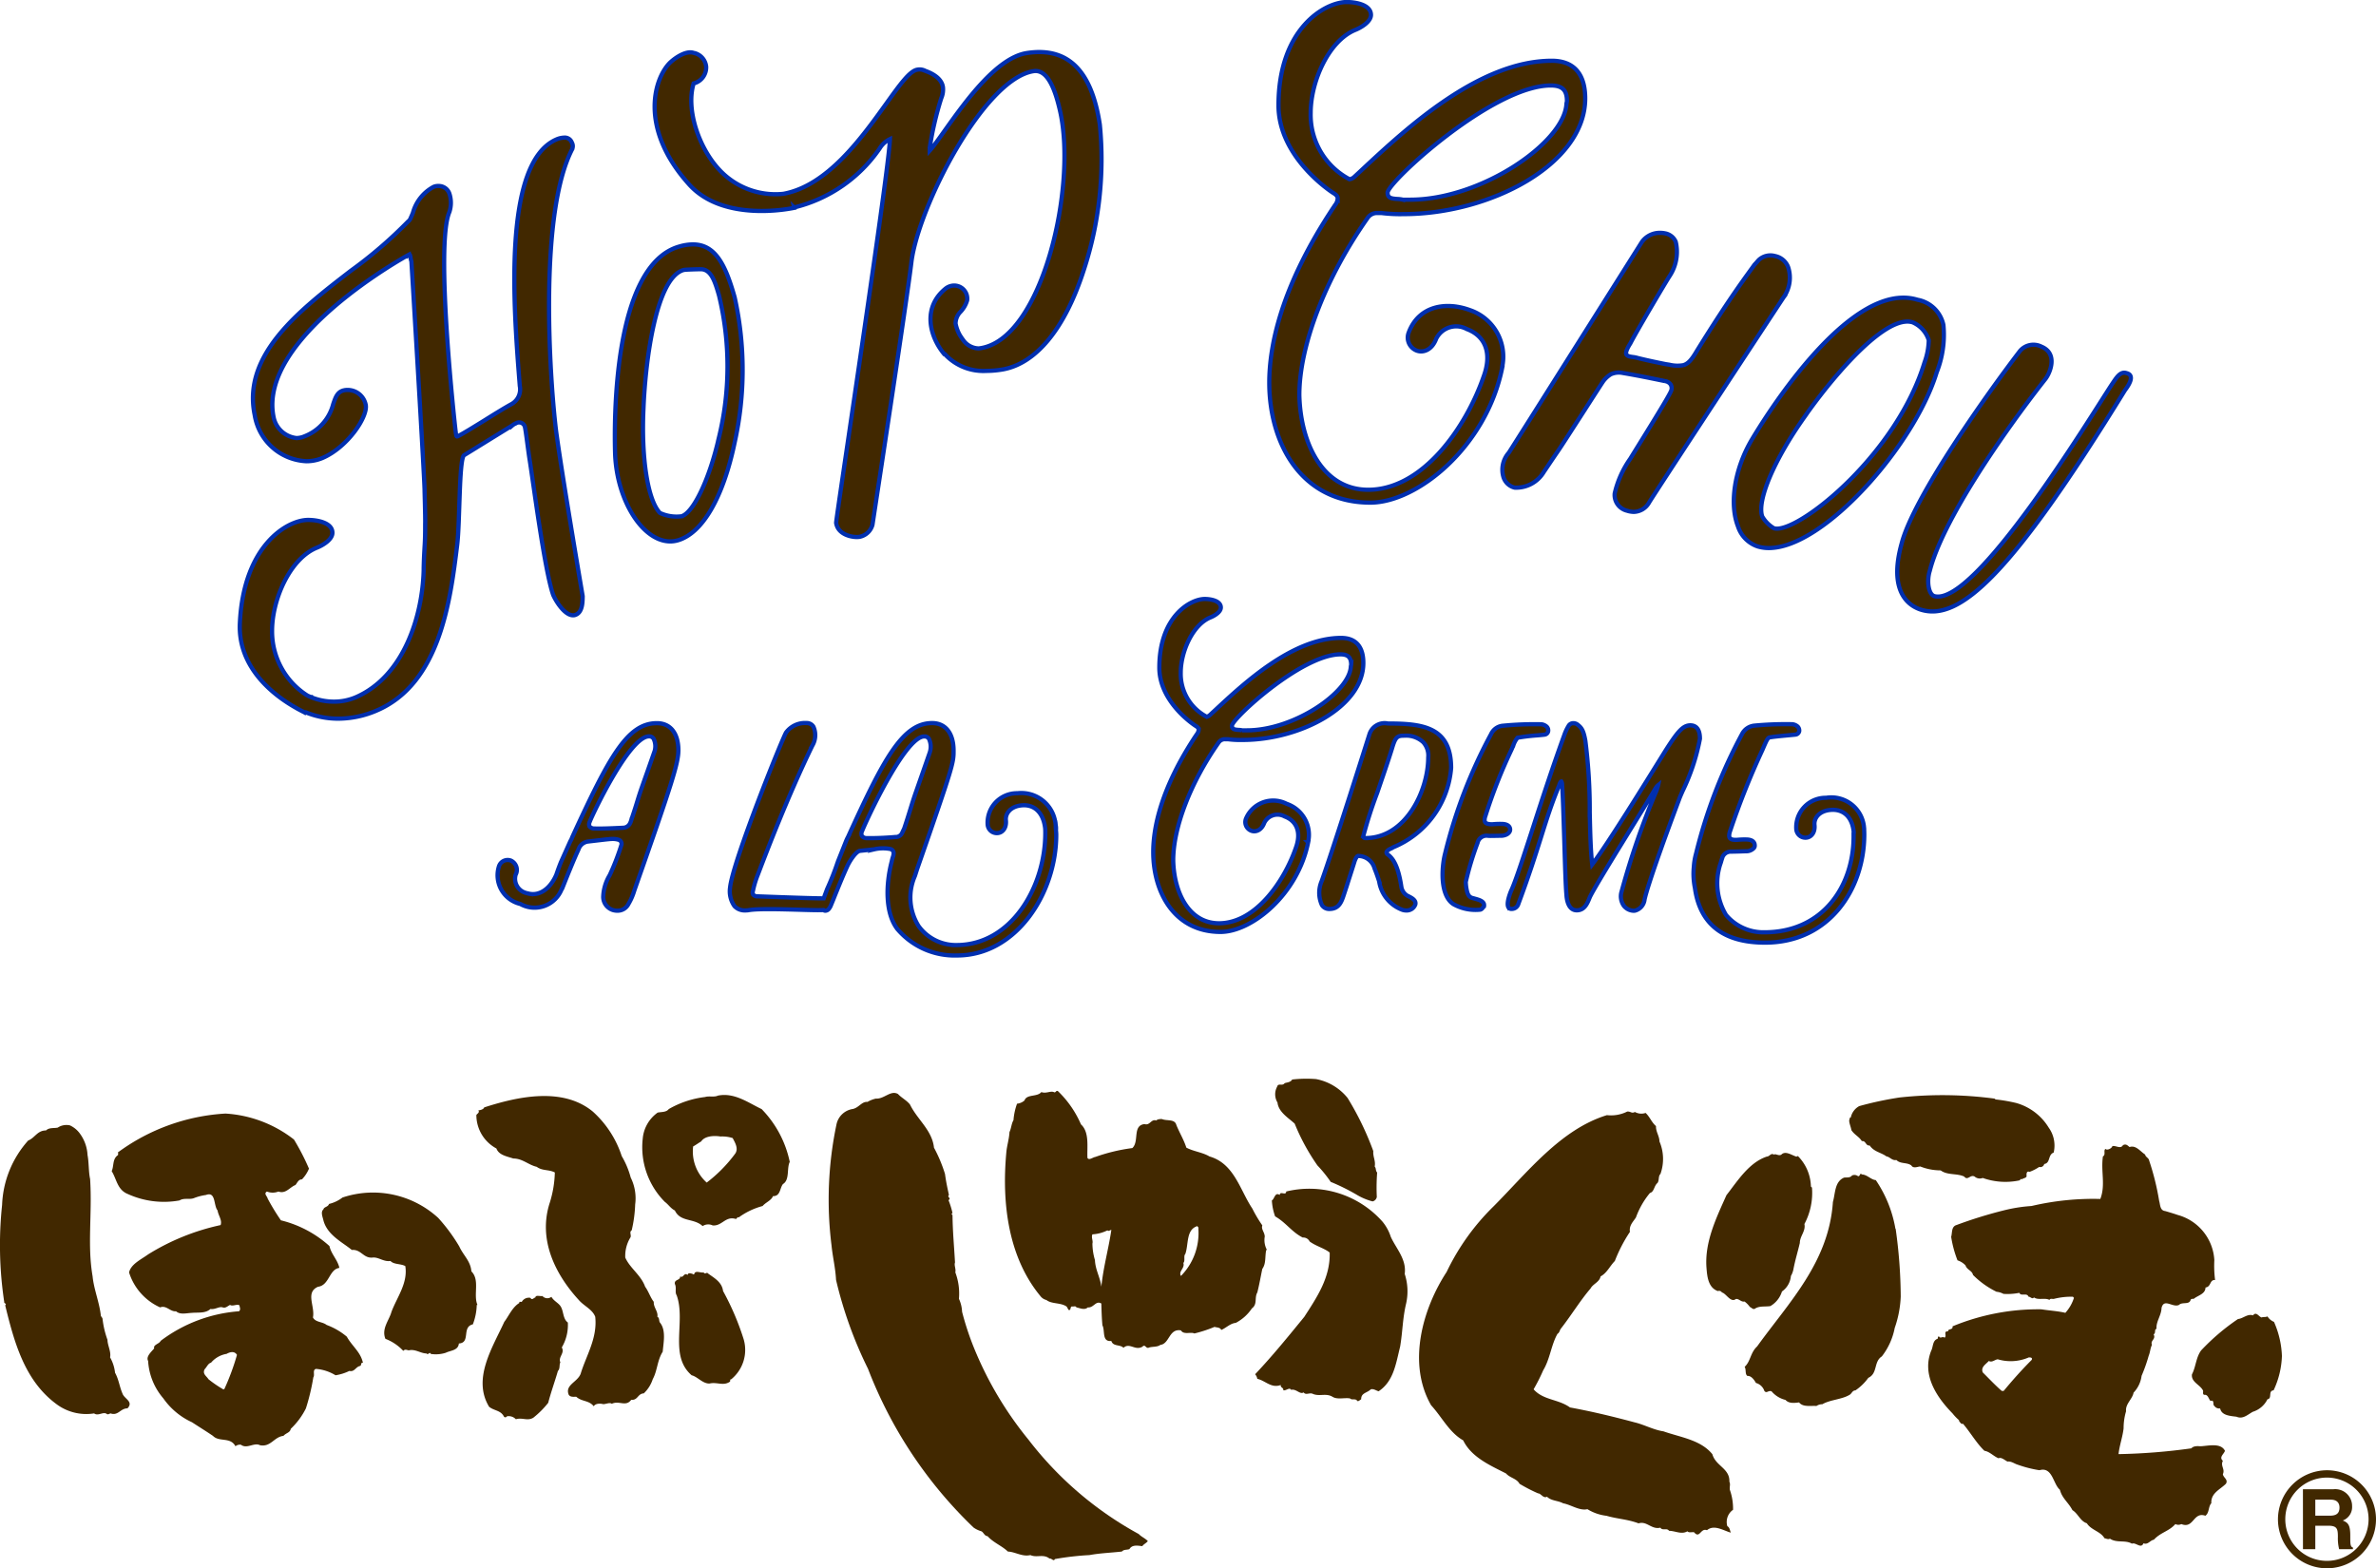 <svg xmlns="http://www.w3.org/2000/svg" width="168.371" height="111.15" viewBox="0 0 168.371 111.15">
  <g id="グループ_353" data-name="グループ 353" transform="translate(-916 -19.85)">
    <g id="グループ_4" data-name="グループ 4" transform="translate(53.345 -239.826)">
      <g id="グループ_2" data-name="グループ 2" transform="translate(862.655 336.114)">
        <g id="グループ_1" data-name="グループ 1">
          <path id="パス_1" data-name="パス 1" d="M925.507,337.488a20.821,20.821,0,0,1,1.822,3.767c-.031.427.178.676.1,1.093.116.121.044.294.174.426a13.818,13.818,0,0,0-.025,1.73.394.394,0,0,1-.3.316,4.294,4.294,0,0,1-1.159-.493,14.778,14.778,0,0,0-1.808-.891,9.31,9.31,0,0,0-.941-1.165,14.848,14.848,0,0,1-1.611-2.962c-.424-.394-1.145-.811-1.218-1.493a1.128,1.128,0,0,1-.026-1.127c.08-.285.363-.017.531-.246.132-.055.426-.055.535-.261a8.857,8.857,0,0,1,1.694-.031A3.77,3.77,0,0,1,925.507,337.488Z" transform="translate(-830.013 -336.114)" fill="#412800"/>
          <path id="パス_2" data-name="パス 2" d="M905.932,337.585c.523,1.074,1.567,1.814,1.7,3.056a10.232,10.232,0,0,1,.78,1.863c.074.548.164.963.28,1.495-.163.135.2.236-.033.358a5.882,5.882,0,0,1,.285.917c-.078.039-.078.1,0,.139.016,1.234.114,2.2.178,3.366-.078.208.081.454.022.7a4.285,4.285,0,0,1,.257,1.875,2.42,2.42,0,0,1,.222.917,20.128,20.128,0,0,0,.839,2.549,25.342,25.342,0,0,0,3.867,6.517,24.875,24.875,0,0,0,7.815,6.688c.193.205.451.294.642.5-.1.136-.308.224-.39.358-.313-.034-.723-.125-.913.208-.177.07-.395.009-.537.174-.778.086-1.561.114-2.293.25a20.362,20.362,0,0,0-2.456.283c-.077.205-.232-.074-.376-.034-.443-.352-.908-.039-1.357-.249-.582.136-1.049-.224-1.594-.25-.434-.416-1.024-.625-1.443-1.093-.225,0-.294-.31-.462-.351a1.85,1.85,0,0,1-.528-.257,30.971,30.971,0,0,1-7.48-11.251,29.228,29.228,0,0,1-2.265-6.3c-.045-.858-.238-1.614-.321-2.453a26,26,0,0,1,.354-8.576,1.389,1.389,0,0,1,1.163-1.085c.43-.1.629-.537,1.032-.5a2.034,2.034,0,0,1,.6-.236c.579.044,1.039-.617,1.559-.326C905.343,337.119,905.7,337.288,905.932,337.585Z" transform="translate(-841.447 -335.744)" fill="#412800"/>
          <path id="パス_3" data-name="パス 3" d="M958.2,337.421a3.948,3.948,0,0,1,2.3,1.747,2.178,2.178,0,0,1,.351,1.764c-.422.158-.216.745-.67.811a.281.281,0,0,1-.357.208,3.2,3.2,0,0,1-.679.348c-.227-.083-.227.149-.214.3,0,.133-.232.147-.351.233-.045-.08-.1.044-.151.072a4.785,4.785,0,0,1-2.606-.172.559.559,0,0,1-.576-.1c-.31-.167-.485.321-.739,0-.517-.243-1.193-.078-1.667-.437a3.934,3.934,0,0,1-1.443-.276c-.174,0-.487.175-.638-.077-.315-.23-.777-.089-1.057-.384-.3.067-.473-.233-.7-.252-.4-.291-.881-.321-1.191-.776-.3.039-.252-.352-.556-.308-.19-.315-.529-.449-.742-.781-.042-.285-.233-.632-.113-.811,0-.078.014-.091.07-.078a1.2,1.2,0,0,1,.6-.812,24.4,24.4,0,0,1,2.859-.611,28.045,28.045,0,0,1,6.73.08.557.557,0,0,0,.08.06A11.266,11.266,0,0,1,958.2,337.421Z" transform="translate(-815.32 -335.688)" fill="#412800"/>
          <path id="パス_4" data-name="パス 4" d="M942.183,337.638a.929.929,0,0,0,.761.069c.307.286.416.657.737.934-.019.4.239.692.246,1.09a3.153,3.153,0,0,1,.069,2.3c-.167.155-.075.446-.207.637-.257.21-.227.625-.539.714a5.791,5.791,0,0,0-.991,1.731c-.188.3-.5.567-.426,1.024a10.629,10.629,0,0,0-1.069,2.062c-.365.373-.554.847-1.01,1.093-.085.416-.537.523-.714.861-.725.839-1.376,1.918-2.114,2.859-.08.121-.08.26-.227.351-.446.784-.529,1.789-1.011,2.583a13.283,13.283,0,0,1-.681,1.348c.681.777,1.756.689,2.577,1.285,1.592.293,3.054.648,4.573,1.055.7.166,1.335.532,2.052.639,1.205.426,2.638.6,3.464,1.619.238.847,1.241,1,1.207,1.947.092.205,0,.343.034.579a4.034,4.034,0,0,1,.227,1.415,1.049,1.049,0,0,0-.406,1.16c.179.1.179.311.249.46-.529-.149-1.187-.6-1.691-.172-.459-.182-.506.632-.914.144-.164-.028-.371.055-.474-.069-.417.25-.863-.033-1.3-.033-.147-.233-.477.016-.612-.224-.632.157-.961-.495-1.547-.305-.8-.3-1.5-.31-2.267-.535a3.311,3.311,0,0,1-1.359-.47c-.551.135-1.163-.318-1.719-.416-.373-.205-.833-.16-1.146-.468-.257.147-.423-.238-.634-.238a11.38,11.38,0,0,1-1.309-.676c-.213-.385-.678-.412-.96-.734-1.14-.582-2.447-1.146-3.035-2.345-.991-.565-1.5-1.645-2.273-2.488-1.714-2.985-.592-6.86,1.1-9.447a16.388,16.388,0,0,1,3.316-4.64c2.394-2.4,4.761-5.47,8.043-6.473a2.559,2.559,0,0,0,1.44-.255C941.9,337.589,941.954,337.772,942.183,337.638Z" transform="translate(-826.331 -335.271)" fill="#412800"/>
          <path id="パス_5" data-name="パス 5" d="M946.245,339.733c.061.033.092-.036.146-.025a3.173,3.173,0,0,1,.916,2.153.411.411,0,0,0,.075.074,4.679,4.679,0,0,1-.536,2.585c.107.5-.324.855-.324,1.342-.149.636-.337,1.237-.456,1.875a1.532,1.532,0,0,1-.177.465,1.5,1.5,0,0,1-.634,1.1,1.812,1.812,0,0,1-.819,1.033c-.385.064-.8-.036-1.132.21-.155.006-.218-.111-.321-.146a1.728,1.728,0,0,0-.38-.388c-.238.056-.387-.207-.611-.178-.37.294-.693-.4-.988-.46a.236.236,0,0,0-.29-.1c-.7-.247-.761-1.066-.809-1.672-.131-1.821.7-3.522,1.418-5.128.789-1.005,1.586-2.306,2.859-2.733.214-.008.275-.277.513-.138.113-.1.379.157.559-.039C945.531,339.341,945.938,339.632,946.245,339.733Z" transform="translate(-818.98 -334.211)" fill="#412800"/>
          <path id="パス_6" data-name="パス 6" d="M949.941,340.471c.377.014.651.379.984.4a8.756,8.756,0,0,1,1.39,3.441s.019.017.02.023a35.415,35.415,0,0,1,.358,4.787,7.623,7.623,0,0,1-.426,2.226,4.749,4.749,0,0,1-.914,2.02c-.59.372-.276,1.2-.958,1.518a3.612,3.612,0,0,1-.911.886c-.238.014-.257.238-.427.323-.542.326-1.379.34-1.919.662a.712.712,0,0,0-.416.122c-.449-.028-.961.092-1.232-.252-.33.041-.725.092-.964-.178a1.859,1.859,0,0,1-.988-.61c-.233-.086-.34.178-.507-.022a.871.871,0,0,0-.6-.57c-.1-.185-.322-.523-.6-.495-.191-.131-.075-.457-.2-.645.426-.382.4-1,.883-1.445,2.259-3.132,5.088-5.98,5.373-10.241.177-.62.119-1.442.79-1.725.18-.028.431.031.559-.149a.409.409,0,0,1,.429.047C949.838,340.621,949.772,340.317,949.941,340.471Z" transform="translate(-818.001 -333.675)" fill="#412800"/>
          <path id="パス_7" data-name="パス 7" d="M929.084,344.516c.377.827,1.129,1.594.986,2.627a3.949,3.949,0,0,1,.1,2.1c-.253,1.064-.243,1.991-.426,3.062-.3,1.187-.449,2.441-1.523,3.154-.193-.052-.337-.189-.554-.138-.26.265-.693.243-.681.708-.1.041-.163.16-.28.117-.1-.207-.374-.033-.505-.178-.385-.074-.883.1-1.241-.114-.467-.29-.935,0-1.412-.216-.218-.1-.495.122-.639-.1-.26.174-.526-.272-.888-.18-.121-.207-.348.075-.553.031.028-.208-.224-.174-.177-.376-.676.252-1.077-.3-1.667-.437a.635.635,0,0,0-.155-.322c1.271-1.346,2.365-2.7,3.485-4.07.9-1.392,1.85-2.791,1.8-4.557-.4-.316-.967-.449-1.42-.783a.5.5,0,0,0-.49-.28c-.789-.4-1.177-1.054-1.957-1.5a3.953,3.953,0,0,1-.23-1.129c.185-.092.215-.62.557-.387.016-.313.452.078.459-.247a6.931,6.931,0,0,1,6.83,2.146A3.249,3.249,0,0,1,929.084,344.516Z" transform="translate(-830.528 -333.297)" fill="#412800"/>
          <path id="パス_8" data-name="パス 8" d="M886.961,345.082c.294.648.8,1.029.858,1.766.622.612.119,1.655.43,2.378h-.05a4.139,4.139,0,0,1-.276,1.376c-.813.186-.133,1.307-.991,1.356-.044.5-.586.487-.931.659a2.317,2.317,0,0,1-1.06.081c-.063-.193-.189.114-.307-.034-.4,0-.8-.332-1.248-.219-.134-.014-.272-.113-.391.039a3.379,3.379,0,0,0-1.268-.855c-.294-.719.264-1.307.429-1.913.393-1.047,1.174-2.037.98-3.244-.337-.18-.811-.1-1.052-.362-.479.075-.828-.274-1.241-.243-.679.083-.823-.592-1.495-.537-.664-.546-1.749-1.06-2.015-2.1-.049-.227-.215-.595,0-.773.042-.192.333-.166.394-.387a2.5,2.5,0,0,0,.957-.456,6.834,6.834,0,0,1,6.785,1.445A12.267,12.267,0,0,1,886.961,345.082Z" transform="translate(-854.415 -333.183)" fill="#412800"/>
          <path id="パス_9" data-name="パス 9" d="M911.9,336.69a7.267,7.267,0,0,1,1.633,2.358c.623.565.413,1.648.459,2.378.117.191.382-.049.559-.072a12.689,12.689,0,0,1,2.622-.629c.507-.473-.011-1.6.864-1.7.395.122.453-.382.842-.254.042-.089.28-.113.4-.1.337.149.9-.03,1.014.423.23.562.531,1.046.706,1.6.515.274,1.155.333,1.639.625,1.761.506,2.157,2.379,3.037,3.693a9.567,9.567,0,0,0,.709,1.194c-.1.266.157.471.172.786a1.457,1.457,0,0,0,.155.953h-.052c-.1.487,0,.961-.276,1.342-.125.593-.2,1.054-.352,1.666-.225.388.028.831-.388,1.136a3.087,3.087,0,0,1-1.14,1.024c-.4.038-.7.373-1.029.5-.086-.189-.3-.161-.479-.215a9.309,9.309,0,0,1-1.428.467c-.255-.132-.745.117-.952-.219-.85-.149-.8.949-1.457,1.028-.238.179-.628.1-.844.207-.194.045-.232-.286-.431-.077-.512.3-.913-.318-1.34.077-.218-.249-.74-.077-.858-.485-.693.078-.43-.736-.633-1.107-.048-.517-.061-1-.077-1.547-.391-.24-.543.322-.957.274-.227.216-.559.049-.809,0-.059-.135-.211-.034-.315-.07-.147.047-.058.227-.175.255-.091.053-.131-.185-.221-.255-.415-.279-1.047-.16-1.412-.452a.757.757,0,0,1-.431-.282c-2.229-2.7-2.766-6.478-2.406-10.241.042-.426.191-.9.219-1.384.131-.276.131-.581.282-.839a4.349,4.349,0,0,1,.252-1.168.936.936,0,0,0,.528-.228c.156-.467.9-.23,1.195-.595.329.128.643-.1.881,0C911.755,336.843,911.755,336.605,911.9,336.69Zm9.876,9.566c-.808.251-.607,1.288-.85,1.976-.144.143.013.474-.139.636.12.379-.365.585-.171.92a4.325,4.325,0,0,0,1.235-3.356C921.88,346.342,921.807,346.309,921.774,346.256Zm-6.367.3a2.721,2.721,0,0,1-1.065.283c-.1.227.06.449,0,.651a4.165,4.165,0,0,0,.178,1.171c.027.69.376,1.234.454,1.893.139-1.384.506-2.663.709-4.026C915.583,346.528,915.506,346.649,915.407,346.557Z" transform="translate(-836.931 -335.799)" fill="#412800"/>
          <path id="パス_10" data-name="パス 10" d="M892.465,338.03a7.26,7.26,0,0,1,2.055,3.161,6.032,6.032,0,0,1,.636,1.52,3.29,3.29,0,0,1,.316,1.905,9.314,9.314,0,0,1-.246,1.836c-.205.122.019.373-.108.532a2.519,2.519,0,0,0-.348,1.395c.321.745,1.121,1.248,1.409,2.071.238.318.369.758.612,1.069-.031.391.326.687.254,1.063.177.072.086.308.2.427.43.545.227,1.439.18,2.043-.4.636-.365,1.315-.709,1.954a2.388,2.388,0,0,1-.634,1c-.442.023-.412.5-.889.456-.388.523-.852.028-1.381.283-.131-.119-.406.025-.6.025-.225-.058-.557-.058-.675.15-.351-.441-.847-.313-1.241-.675-.185,0-.41.041-.531-.138-.288-.7.609-.888.842-1.484.391-1.3,1.2-2.522,1.035-4.044-.2-.532-.791-.755-1.169-1.194-1.638-1.786-2.917-4.266-2.045-6.915a7.742,7.742,0,0,0,.351-2.12c-.424-.224-.883-.1-1.282-.4-.6-.136-1-.589-1.658-.589-.453-.153-1.029-.238-1.2-.711a2.691,2.691,0,0,1-1.42-2.373c.049-.089.257-.177.138-.327.164-.014.382-.083.415-.21C887.15,336.97,890.328,336.275,892.465,338.03Zm8.889-1.135c-.269.142-.642.016-.927.108a6.725,6.725,0,0,0-2.575.855c-.177.238-.543.194-.787.25a2.532,2.532,0,0,0-1.057,1.847,5.487,5.487,0,0,0,1.568,4.48c.262.193.409.46.708.609.4.842,1.349.526,1.969,1.107a.717.717,0,0,1,.707-.049c.665.067.9-.676,1.633-.46.116,0,.085-.16.216-.106a5.136,5.136,0,0,1,1.694-.808c.211-.255.62-.393.734-.7.542.011.476-.576.711-.858.49-.3.252-1.121.478-1.569a7.548,7.548,0,0,0-1.993-3.743C903.513,337.428,902.531,336.675,901.354,336.9Zm1.027,3.017c.163.316.429.737.183,1.1a10.1,10.1,0,0,1-2.023,2.055,2.965,2.965,0,0,1-.961-2.561c.178-.094.432-.28.57-.354.255-.4.934-.423,1.367-.351A2.452,2.452,0,0,1,902.381,339.912Zm-2.055,9.523c-.232.049-.614-.186-.675.135-.034,0-.088.016-.1-.028-.111-.033-.34-.119-.36.074-.263-.216-.293.25-.528.1.011.3-.429.194-.38.534.141.279-.019.578.131.808.664,1.861-.564,4.267,1.062,5.667.407.092.8.618,1.28.581.5-.119.963.191,1.415-.119.077-.028-.024-.178.108-.178a2.688,2.688,0,0,0,.883-2.832,18.694,18.694,0,0,0-1.462-3.425c-.075-.634-.635-.928-1.063-1.241C900.542,349.377,900.424,349.615,900.325,349.435ZM888.9,351.106c-.183.031-.471-.092-.5.1-.135.044-.235.221-.351.03a.577.577,0,0,0-.611.282c-.058.025-.219-.058-.167.077-.507.3-.758.935-1.074,1.342-.825,1.81-2.278,4.025-1.079,6.014.349.294.831.241,1.058.708a.124.124,0,0,0,.205-.027.7.7,0,0,1,.637.207c.46-.138.817.144,1.234-.106a6.222,6.222,0,0,0,1.058-1.06c.2-.772.473-1.511.687-2.257.175-.163.078-.47.175-.6-.175-.4.335-.65.1-1.065a3.13,3.13,0,0,0,.429-1.766c-.384-.28-.279-.875-.56-1.213-.168-.207-.456-.34-.606-.609A.462.462,0,0,1,888.9,351.106Z" transform="translate(-850.462 -335.695)" fill="#412800"/>
          <path id="パス_11" data-name="パス 11" d="M883.487,339.539a16.6,16.6,0,0,1,1.063,2.062,2.442,2.442,0,0,1-.5.764c-.257-.016-.355.3-.465.4-.4.152-.675.645-1.2.459a1.108,1.108,0,0,1-.814,0c-.25.15.021.326.049.493a15.662,15.662,0,0,0,.941,1.547A7.95,7.95,0,0,1,886,347.087c.135.592.571.955.706,1.548-.737.1-.706,1.234-1.515,1.337-.919.4-.2,1.378-.36,2.174.18.357.673.293.966.531a4.77,4.77,0,0,1,1.434.833c.377.676.978,1.085,1.141,1.847-.18-.023-.086.194-.2.227-.313.06-.388.442-.761.354a3.39,3.39,0,0,1-.98.307,3.121,3.121,0,0,0-1.385-.452c-.269.074-.061.43-.188.6a15.222,15.222,0,0,1-.526,2.2,5.159,5.159,0,0,1-1.072,1.447c-.052.283-.327.283-.52.5-.662.07-.892.806-1.655.664-.42-.222-.93.29-1.356-.036a.514.514,0,0,0-.39.107c-.357-.68-1.149-.276-1.592-.734-.471-.319-.936-.607-1.487-.966a5.041,5.041,0,0,1-2.032-1.694,4.458,4.458,0,0,1-1.077-2.653c-.171-.308.238-.656.432-.888-.094-.26.379-.326.453-.531a10.473,10.473,0,0,1,5.559-2.1c.135-.136.049-.25.03-.418-.178-.117-.485.092-.665-.031-.175.075-.31.249-.528.174-.25-.083-.526.169-.861.111-.368.332-.863.233-1.34.279-.354.014-.811.149-1.1-.114-.424.041-.679-.449-1.13-.276a4.04,4.04,0,0,1-2.2-2.477c.136-.6.874-.927,1.348-1.277a16.182,16.182,0,0,1,5.138-2.079c.131-.343-.169-.687-.211-1.033-.3-.36-.11-1.374-.826-1.1a3.724,3.724,0,0,0-.813.207c-.34.152-.722-.03-1.063.18a6.191,6.191,0,0,1-3.676-.462c-.731-.3-.776-1.047-1.129-1.617.171-.357.036-.872.456-1.141-.014-.056.027-.142-.025-.177a14.234,14.234,0,0,1,7.633-2.76A8.72,8.72,0,0,1,883.487,339.539Zm-15.861-1a1.116,1.116,0,0,0-.88.155c-.282.056-.606-.017-.83.2-.623,0-.792.535-1.26.711a7.234,7.234,0,0,0-1.852,4.566,26.971,26.971,0,0,0,.149,6.866c-.027.132.211.117.07.249.639,2.622,1.378,5.324,3.6,6.979a3.529,3.529,0,0,0,2.7.683c.3.219.664-.168.919.053.1.035.171-.039.247-.053.546.188.692-.359,1.2-.359.449-.474-.217-.667-.351-1.039-.219-.5-.261-1-.531-1.486a2.791,2.791,0,0,0-.352-1.088c.086-.405-.183-.858-.183-1.241a6.5,6.5,0,0,1-.354-1.515c-.038-.047-.038-.119-.111-.152-.1-.988-.5-1.894-.59-2.835-.388-2.257-.016-4.416-.177-6.9-.116-.54-.078-1.154-.183-1.7a2.8,2.8,0,0,0-.574-1.562A1.8,1.8,0,0,0,867.625,338.542Zm11.082,16.19a1.838,1.838,0,0,0-1.1.626c-.213.05-.3.316-.454.465-.165.335.125.467.275.706a8.287,8.287,0,0,0,.934.65c.031,0,.132.132.2.025a17.011,17.011,0,0,0,.885-2.4C879.271,354.5,878.931,354.6,878.707,354.732Z" transform="translate(-862.655 -335.217)" fill="#412800"/>
          <path id="パス_12" data-name="パス 12" d="M964.2,339.278c.459-.155.777.33,1.105.531.016.171.258.243.282.42a18.037,18.037,0,0,1,.712,2.874c.077.224.041.673.426.712.307.089.609.18.9.28a3.525,3.525,0,0,1,2.583,3.194,7.954,7.954,0,0,0,.053,1.414c-.4-.034-.263.479-.679.531-.009.468-.535.554-.844.808-.106-.016-.2,0-.221.1-.113.323-.584.1-.809.323-.443.222-1.064-.5-1.241.213-.016.543-.4.967-.357,1.484-.182.045-.025.312-.207.387.191.354-.249.426-.116.748-.133.285-.11.473-.235.787a11.316,11.316,0,0,1-.5,1.41,2.1,2.1,0,0,1-.568,1.191c-.071.446-.592.8-.531,1.317a4.236,4.236,0,0,0-.175,1.215c-.074.631-.291,1.2-.359,1.824a42.728,42.728,0,0,0,5.166-.41c.121-.166.428-.166.6-.147.5,0,1.473-.293,1.775.324-.067.225-.444.452-.146.706-.192.357.166.587,0,.942.01.241.4.385.215.684-.407.41-1.08.662-1.033,1.382-.221.222-.132.681-.423.886-.872-.305-.812.947-1.7.592a.487.487,0,0,1-.427,0c-.46.52-1.032.575-1.526,1.11-.253.028-.419.382-.731.25-.18.424-.546-.094-.825.028-.448-.279-1.075-.028-1.553-.354-.144.075-.26-.013-.391-.033-.263-.482-.945-.571-1.245-1.058-.471-.149-.618-.683-1.022-.93-.286-.548-.739-.845-.889-1.446-.485-.4-.52-1.653-1.448-1.385a8.3,8.3,0,0,1-1.526-.387c-.246-.069-.46-.261-.739-.226-.18-.086-.44-.335-.634-.235-.344-.132-.631-.474-1-.528-.563-.535-1.021-1.34-1.521-1.918-.154.06-.21-.147-.276-.178,0-.028,0-.083-.033-.1a3.278,3.278,0,0,1-.43-.452c-1.09-1.113-2.2-2.707-1.517-4.435.155-.3.089-.722.449-.855.066-.036-.022-.166.111-.166.088.186.269-.044.387.092.2-.139-.117-.47.25-.452,0-.222.363-.074.319-.357a15.9,15.9,0,0,1,6.295-1.207c.571.094,1.155.119,1.7.25a2.872,2.872,0,0,0,.609-1.063c-.035-.03-.041-.047-.074-.078a4.967,4.967,0,0,0-1.338.15c-.1.03-.271-.058-.323.078-.31-.18-.8.041-1.1-.18-.12.158-.249-.059-.384-.048-.116-.318-.534,0-.651-.276a4.33,4.33,0,0,1-1.125.074,1.275,1.275,0,0,0-.492-.15,6.155,6.155,0,0,1-1.667-1.193c-.061-.31-.432-.358-.531-.676a1.344,1.344,0,0,0-.567-.358,7.776,7.776,0,0,1-.449-1.666c.086-.28,0-.723.376-.836a30.986,30.986,0,0,1,3.33-1.033,10.942,10.942,0,0,1,1.986-.316,19.2,19.2,0,0,1,4.878-.5c.382-1,.028-1.924.183-3.014.224-.119.019-.426.181-.532.114.124.438-.025.492-.2.255-.053.579.229.747-.064C963.953,339.029,964.062,339.17,964.2,339.278Zm8.745,11.929c-.395-.128-.692.225-1.061.26a15.429,15.429,0,0,0-2.608,2.22c-.373.5-.373,1.166-.654,1.7-.069.532.538.722.757,1.1.092.088-.042.276.1.354.28-.041.305.252.453.43.321-.1.133.28.277.354a.414.414,0,0,0,.41.177c.1.5.7.531,1.161.589.459.2.8-.161,1.16-.352a1.724,1.724,0,0,0,1.032-.884c.362-.061.019-.592.435-.636a6.154,6.154,0,0,0,.59-2.431,6.508,6.508,0,0,0-.562-2.419,1.008,1.008,0,0,1-.463-.388c-.155.075-.257.016-.421.075C973.334,351.28,973.186,350.917,972.948,351.207Zm-15.888,2.982a3.223,3.223,0,0,1-2.195.132c-.224.025-.395.246-.636.119-.191.225-.59.426-.427.812.418.413.9.927,1.345,1.31h.136c.646-.783,1.276-1.487,1.986-2.2C957.34,354.189,957.169,354.189,957.06,354.189Z" transform="translate(-813.293 -334.425)" fill="#412800"/>
        </g>
      </g>
      <g id="グループ_3" data-name="グループ 3" transform="translate(1024.078 363.874)">
        <path id="パス_13" data-name="パス 13" d="M967.777,356.579v-1.135h1.1c.512,0,.614.324.614.553,0,.416-.217.582-.682.582Zm-.874,2.375h.874v-1.664h.908c.647,0,.692.227.692.8a3.1,3.1,0,0,0,.089.863h.978v-.116c-.189-.066-.189-.227-.189-.845,0-.794-.18-.921-.532-1.071a1.018,1.018,0,0,0,.661-1.014,1.194,1.194,0,0,0-1.337-1.2H966.9Z" transform="translate(-965.13 -353.36)" fill="#412800"/>
        <path id="パス_14" data-name="パス 14" d="M965.771,357.316a3.474,3.474,0,1,0,3.474-3.469A3.486,3.486,0,0,0,965.771,357.316Zm.52,0a2.951,2.951,0,1,1,2.954,2.952A2.947,2.947,0,0,1,966.291,357.316Z" transform="translate(-965.771 -353.847)" fill="#412800"/>
      </g>
    </g>
    <g id="グループ_5" data-name="グループ 5" transform="translate(-23)">
      <path id="パス_15" data-name="パス 15" d="M1133.648,180.978a3.443,3.443,0,0,0-.961.148c-4.745,1.331-4.624,12.5-4.554,14.723.13,3.292,1.956,6.178,3.909,6.178a1.915,1.915,0,0,0,.515-.071c1.753-.492,3.228-3.019,4.046-6.933a23.7,23.7,0,0,0,0-10.3C1135.953,182.412,1135.23,180.978,1133.648,180.978Zm1.824,13.768c-.667,2.9-1.8,5.264-2.635,5.5a2.791,2.791,0,0,1-1.528-.236c-.869-.908-1.333-3.9-1.165-7.431.135-3.376.888-9.24,2.838-9.786.133-.036,1.1-.057,1.215-.057.723,0,1,.809,1.3,1.863A21.335,21.335,0,0,1,1135.471,194.746Z" transform="translate(-145.544 -143.807)" fill="#412800" stroke="#002faf" stroke-width="0.3"/>
      <path id="パス_16" data-name="パス 16" d="M1169.671,197.764a1.106,1.106,0,0,0,.791.732,2.281,2.281,0,0,0,2.065-1.113c.253-.376.659-.979,1.068-1.578s2.827-4.381,3.082-4.761a1.9,1.9,0,0,1,.6-.583,1.372,1.372,0,0,1,.84-.092c1.015.17,1.977.367,3.009.58a.566.566,0,0,1,.379.221.5.5,0,0,1,.021.515c-.209.5-2.548,4.222-2.867,4.755a6.973,6.973,0,0,0-1.109,2.467,1.142,1.142,0,0,0,.87,1.223,1.644,1.644,0,0,0,.48.083,1.275,1.275,0,0,0,1.093-.673c.58-.944,9.467-14.452,9.521-14.527a2.4,2.4,0,0,0,.325-2.15,1.254,1.254,0,0,0-.923-.779,1.215,1.215,0,0,0-1.147.268c-.05.051-.1.108-.152.169s-.1.114-.157.17c-.515.732-1.732,2.305-4.085,6.112-.382.654-.621.91-.958,1.015a2.457,2.457,0,0,1-1.006-.036l-.25-.038c-.7-.142-1.415-.289-2.122-.471a1.71,1.71,0,0,0-.2-.033c-.194-.026-.371-.05-.45-.163-.132-.163.167-.641.271-.806.384-.762,2.558-4.439,2.8-4.8a3.1,3.1,0,0,0,.414-2.4,1.023,1.023,0,0,0-.772-.6,1.686,1.686,0,0,0-.327-.032,1.561,1.561,0,0,0-1.277.614c-.087.134-8.425,13.366-9.452,14.97A1.821,1.821,0,0,0,1169.671,197.764Z" transform="translate(-124.127 -144.087)" fill="#412800" stroke="#002faf" stroke-width="0.3"/>
      <path id="パス_17" data-name="パス 17" d="M1180.667,199.683a2.21,2.21,0,0,0,1.39,1.417,2.725,2.725,0,0,0,.8.114c3.914,0,10.325-7.308,11.89-12.453a7.231,7.231,0,0,0,.476-3.358,2.3,2.3,0,0,0-1.834-1.783,3.4,3.4,0,0,0-1-.148c-4.533,0-9.763,8.413-10.765,10.1C1180.422,195.624,1180.041,198.078,1180.667,199.683Zm4.7-7.749c1.756-2.515,5.261-6.769,7.3-6.769a1.305,1.305,0,0,1,.367.05,2.02,2.02,0,0,1,1.151,1.271,4.819,4.819,0,0,1-.3,1.575c-1.959,6.427-8.574,11.78-10.454,11.78a.723.723,0,0,1-.223-.03,2.342,2.342,0,0,1-.827-.84C1182,197.846,1183.228,194.952,1185.37,191.934Z" transform="translate(-118.507 -142.525)" fill="#412800" stroke="#002faf" stroke-width="0.3"/>
      <path id="パス_18" data-name="パス 18" d="M1165.984,212.309a.588.588,0,0,1,.154-.08,1,1,0,0,0,.164-.092,6.641,6.641,0,0,0,4.1-5.624c0-2.908-2.03-3.146-4.48-3.146h0a1.127,1.127,0,0,0-1.3.739c-.027.083-2.644,8.371-3.4,10.449a2.083,2.083,0,0,0,.027,1.685.606.606,0,0,0,.526.27c.7,0,.867-.523,1.048-1.077l.192-.583c.179-.571.309-.956.531-1.67.071-.233.188-.426.262-.426a1.2,1.2,0,0,1,1.17.891c.132.324.23.62.324.907a2.569,2.569,0,0,0,1.595,2,.827.827,0,0,0,.324.065.65.65,0,0,0,.64-.414c.092-.306-.259-.482-.516-.61l-.024-.009a.9.9,0,0,1-.444-.632c-.232-1.554-.617-2.039-.97-2.305a.182.182,0,0,1-.086-.139C1165.82,212.449,1165.885,212.376,1165.984,212.309Zm-1.647-.822c-.111,0-.155-.041-.155-.152a29.948,29.948,0,0,1,.973-3.031c.38-1.114.78-2.265,1.057-3.164.247-.839.37-.911.893-.911a1.773,1.773,0,0,1,1.324.465,1.4,1.4,0,0,1,.351,1.083C1168.779,208.112,1167.2,211.486,1164.337,211.486Z" transform="translate(-128.571 -132.242)" fill="#412800" stroke="#002faf" stroke-width="0.3"/>
      <path id="パス_19" data-name="パス 19" d="M1171.62,210.864c0-.095-.044-.4-.608-.4a5.378,5.378,0,0,0-.659.026c-.274,0-.435-.047-.5-.142s-.056-.267.038-.521a36.216,36.216,0,0,1,1.819-4.612l.134-.31a1.71,1.71,0,0,1,.3-.55,13.827,13.827,0,0,1,1.429-.17c.3-.029.46-.042.488-.05a.289.289,0,0,0,.253-.239.365.365,0,0,0-.105-.325.671.671,0,0,0-.377-.169,23.366,23.366,0,0,0-2.694.1,1.018,1.018,0,0,0-.87.6,35.406,35.406,0,0,0-3.257,8.466c-.235.9-.4,2.948.595,3.584a3.2,3.2,0,0,0,1.867.39c.139,0,.253-.187.3-.267a.056.056,0,0,0,0-.027c.027-.3-.35-.4-.624-.479-.041-.009-.078-.021-.123-.035-.356-.066-.426-.3-.5-.673a3.32,3.32,0,0,1-.05-.486,21.246,21.246,0,0,1,.836-2.768.652.652,0,0,1,.673-.51,1.785,1.785,0,0,0,.312.014c.188,0,.414-.006.565-.009l.16,0C1171.432,211.267,1171.62,211.058,1171.62,210.864Z" transform="translate(-125.607 -132.222)" fill="#412800" stroke="#002faf" stroke-width="0.3"/>
      <path id="パス_20" data-name="パス 20" d="M1182.8,203.5c-.547,0-.932.507-1.738,1.76l-.223.36c-1.184,1.908-3.894,6.293-4.992,7.74-.118-.991-.145-2.3-.176-3.682a38.621,38.621,0,0,0-.309-5.078c-.126-.7-.25-.911-.536-1.134a.473.473,0,0,0-.312-.116.375.375,0,0,0-.352.209,3.21,3.21,0,0,0-.291.623c-.81,2.22-1.61,4.677-2.248,6.65-.655,2.009-1.17,3.6-1.479,4.3-.074.152-.414.973-.232,1.271a.22.22,0,0,0,.2.107.486.486,0,0,0,.5-.352c.762-2.046,1.221-3.5,1.622-4.778s.747-2.366,1.272-3.629c.039-.151.11-.274.151-.274a.411.411,0,0,1,.056.235c.049.568.1,2.263.153,3.9.05,1.655.1,3.366.155,3.887.015.336.124,1.111.729,1.111.542,0,.74-.468.91-.885.17-.44,1.944-3.316,3.241-5.413.633-1.031,1.188-1.923,1.441-2.361l.021-.027a.672.672,0,0,1,.156-.181,1.187,1.187,0,0,1-.059.194.931.931,0,0,0-.039.146,55.951,55.951,0,0,0-2.491,7.193,1.162,1.162,0,0,0,.164,1.022.927.927,0,0,0,.694.343.6.6,0,0,0,.092-.008.922.922,0,0,0,.667-.726c0-.035.12-.92,2.459-7.165.026-.081.12-.3.238-.571a14.708,14.708,0,0,0,1.235-3.716C1183.484,203.666,1183.113,203.5,1182.8,203.5Z" transform="translate(-124.017 -132.246)" fill="#412800" stroke="#002faf" stroke-width="0.3"/>
      <path id="パス_21" data-name="パス 21" d="M1187.873,208.613a2.084,2.084,0,0,0-2.114,2.236.649.649,0,0,0,.723.586c.324-.033.623-.352.565-.9-.047-.465.315-.977,1.095-1.06.935-.1,1.6.476,1.691,1.614l-.015.021c0,.02,0,.3,0,.315-.027,3.474-2.191,6.719-6.317,6.719a3.453,3.453,0,0,1-2.721-1.224,4.381,4.381,0,0,1-.411-3.6,2.3,2.3,0,0,0,.074-.232c.017-.057.035-.114.056-.178a.63.63,0,0,1,.63-.483h.058c.071,0,.318-.006.553-.012.211-.008.414-.014.47-.014a.743.743,0,0,0,.536-.221.258.258,0,0,0,.065-.208c0-.1-.045-.405-.607-.405a5.668,5.668,0,0,0-.661.026h-.086c-.217,0-.349-.042-.411-.131s-.062-.273.035-.533a55.115,55.115,0,0,1,2.28-5.718l.12-.279c.151-.337.224-.506.339-.584.094-.047.985-.128,1.411-.169.3-.027.453-.041.483-.048a.3.3,0,0,0,.25-.239.4.4,0,0,0-.107-.325.67.67,0,0,0-.379-.169,23.8,23.8,0,0,0-2.7.1,1.106,1.106,0,0,0-.867.6,35.739,35.739,0,0,0-3.253,8.463,4.533,4.533,0,0,0-.16.953,4.973,4.973,0,0,0,.077,1.489c.354,2.569,2.024,3.873,4.971,3.873,4.567,0,7.02-3.817,7.03-7.638,0-.306-.021-.553-.021-.553A2.328,2.328,0,0,0,1187.873,208.613Z" transform="translate(-119.467 -132.222)" fill="#412800" stroke="#002faf" stroke-width="0.3"/>
      <path id="パス_22" data-name="パス 22" d="M1162.739,212.023a2.089,2.089,0,0,0-2.888,1.06.655.655,0,0,0,.386.849c.315.116.719-.039.911-.556a1.047,1.047,0,0,1,1.447-.459c.891.331,1.182,1.166.791,2.233-.818,2.364-2.852,5.338-5.441,5.338-2.173,0-3.2-2.242-3.246-4.466,0-2.325,1.229-5.517,3.206-8.33a.535.535,0,0,1,.476-.248h.191a7.122,7.122,0,0,0,1.05.051c4.038,0,8.55-2.334,8.55-5.456,0-1.161-.543-1.774-1.573-1.774-3.429,0-6.864,3.2-8.915,5.109-.14.13-.27.25-.39.36-.1.078-.16.114-.234.114a3.439,3.439,0,0,1-1.829-3.123c0-1.48.848-3.406,2.11-3.915.273-.11.732-.379.732-.7,0-.479-.717-.605-1.138-.605-1.009,0-3.219,1.226-3.219,4.87,0,2.439,2.464,4.057,2.573,4.124.188.11.214.2.214.265a.531.531,0,0,1-.087.264c-.018.032-.054.081-.1.146-2.505,3.769-3.033,6.579-3.033,8.27,0,2.816,1.474,5.656,4.771,5.656,2.206,0,5.462-2.638,6.208-6.356h-.007A2.317,2.317,0,0,0,1162.739,212.023Zm3.811-10.594c.537,0,.759.214.759.736a.229.229,0,0,1-.012.06.432.432,0,0,0-.012.089c-.12,1.815-4.017,4.5-7.357,4.5h-.348a1.2,1.2,0,0,0-.256-.03c-.287-.021-.462-.047-.462-.3C1158.861,205.992,1163.806,201.43,1166.55,201.43Z" transform="translate(-132.561 -135.205)" fill="#412800" stroke="#002faf" stroke-width="0.3"/>
      <path id="パス_23" data-name="パス 23" d="M1156.584,210.771c0-.081-.017-.154-.026-.232-.009-.047-.006-.1-.015-.151l-.009,0a2.434,2.434,0,0,0-2.682-2.074,2.083,2.083,0,0,0-2.111,2.235.649.649,0,0,0,.723.587c.324-.033.623-.351.568-.9-.053-.467.309-.979,1.089-1.06.932-.1,1.562.51,1.694,1.616.01.11.01.221.01.337,0,3.82-2.408,7.945-6.293,7.945a3.255,3.255,0,0,1-2.685-1.342,3.8,3.8,0,0,1-.262-3.558l.146-.456c2.594-7.443,2.594-7.555,2.594-8.424,0-1.224-.568-1.952-1.521-1.952-2.068,0-3.4,2.455-5.953,8.059a2.9,2.9,0,0,0-.152.325l-.577,1.45a19.277,19.277,0,0,1-.759,1.933c-.08.215-.162.432-.241.655l-.015,0-.047,0c-.959,0-4.632-.145-4.632-.143a.383.383,0,0,1-.3-.116.332.332,0,0,1-.02-.276,6.539,6.539,0,0,1,.3-1.026c.018-.045.068-.173.143-.373.5-1.309,2.012-5.284,3.763-8.886a1.454,1.454,0,0,0,.081-1.34.542.542,0,0,0-.482-.264,1.671,1.671,0,0,0-1.456.666c-.232.346-3.789,9.16-3.971,11a1.82,1.82,0,0,0,.315,1.312,1,1,0,0,0,.771.3,1.6,1.6,0,0,0,.2-.012c.9-.181,4.264.015,5.082-.008.08,0,.176,0,.265-.009.017.01.026.033.047.039a.264.264,0,0,0,.083.012.347.347,0,0,0,.275-.185.365.365,0,0,0,.062-.1.476.476,0,0,0,.024-.045c.1-.242.2-.476.288-.708.289-.712.559-1.385.9-2.129.164-.357.6-1.033.891-1.077.429-.044.759-.08,1.012-.108a2.753,2.753,0,0,1,1.146-.021.31.31,0,0,1,.191.142.323.323,0,0,1,.03.244.716.716,0,0,1-.044.182,2.736,2.736,0,0,0-.08.306c-.441,1.693-.459,3.682.4,4.8a5.315,5.315,0,0,0,4.23,1.87c4.2,0,7.026-4.421,7.026-8.549,0-.17-.024-.327-.034-.489Zm-10.847.232c-.023.05-.047.1-.071.149a.494.494,0,0,1-.473.264c-.42.038-1.111.08-1.679.08-.124,0-.236,0-.336,0a.445.445,0,0,1-.343-.143.368.368,0,0,1,0-.34c.12-.36,3-6.725,4.411-6.725a.378.378,0,0,1,.327.157,1.3,1.3,0,0,1,.062.989c-.355,1.024-.654,1.87-.941,2.694-.361,1.021-.459,1.479-.873,2.7C1145.793,210.88,1145.767,210.94,1145.737,211Z" transform="translate(-142.751 -132.247)" fill="#412800" stroke="#002faf" stroke-width="0.3"/>
      <path id="パス_24" data-name="パス 24" d="M1163.244,184.212c-3.768,5.663-4.558,9.886-4.558,12.429,0,4.233,2.214,8.5,7.165,8.5,3.32,0,8.217-3.969,9.341-9.558h-.015a3.482,3.482,0,0,0-2.268-4.084c-1.641-.608-3.614-.355-4.344,1.592a.988.988,0,0,0,.577,1.28c.468.172,1.08-.06,1.37-.839a1.58,1.58,0,0,1,2.178-.688c1.34.5,1.781,1.753,1.188,3.355-1.224,3.555-4.289,8.031-8.18,8.031-3.271,0-4.808-3.375-4.882-6.716,0-3.5,1.849-8.3,4.82-12.524a.8.8,0,0,1,.715-.373h.285a10.785,10.785,0,0,0,1.583.077c6.07,0,12.855-3.506,12.855-8.2,0-1.745-.815-2.668-2.364-2.668-5.162,0-10.324,4.81-13.412,7.684-.2.19-.4.373-.582.542a.6.6,0,0,1-.35.169,5.165,5.165,0,0,1-2.747-4.7c0-2.223,1.274-5.118,3.173-5.885.4-.163,1.1-.574,1.1-1.059,0-.723-1.08-.913-1.718-.913-1.512,0-4.835,1.845-4.835,7.323,0,3.668,3.706,6.1,3.869,6.2.285.164.324.292.324.4a.816.816,0,0,1-.133.4C1163.358,184.036,1163.312,184.111,1163.244,184.212Zm15.394-8.634c.809,0,1.141.322,1.141,1.108a.568.568,0,0,1-.015.089.5.5,0,0,0-.021.136c-.182,2.73-6.042,6.761-11.068,6.761h-.519a1.981,1.981,0,0,0-.386-.05c-.429-.027-.7-.065-.7-.449C1167.07,182.438,1174.509,175.577,1178.638,175.577Z" transform="translate(-129.741 -149.67)" fill="#412800" stroke="#002faf" stroke-width="0.3"/>
      <path id="パス_25" data-name="パス 25" d="M1134.183,209.9a.472.472,0,0,0,.209-.044c.464-.2.47-.876.476-1.283l0-.029c-.012-.087-1.485-8.674-1.895-11.8-.476-4-1.191-15.381,1.166-19.907l0-.02a.5.5,0,0,0-.036-.414.531.531,0,0,0-.553-.355,1.463,1.463,0,0,0-.547.13c-3.829,1.662-3.018,11.97-2.626,17.019l.035.447a1.2,1.2,0,0,1-.62,1.306c-.5.277-1.185.7-1.849,1.116-.743.458-1.44.893-1.894,1.131a.219.219,0,0,1-.089.029c-.038,0-.053-.075-.08-.244l-.013-.105c-.024-.145-1.477-13.166-.444-15.557a2.084,2.084,0,0,0,0-1.306.8.8,0,0,0-.792-.539.778.778,0,0,0-.328.063,2.965,2.965,0,0,0-1.465,1.842c-.059.146-.127.294-.194.446a.591.591,0,0,1-.154.173,31.248,31.248,0,0,1-4.061,3.491c-3.614,2.784-7.705,5.939-6.8,10.228a3.889,3.889,0,0,0,3.652,3.263,2.885,2.885,0,0,0,1.165-.236c1.785-.776,3.223-2.947,3.047-3.768a1.309,1.309,0,0,0-1.3-1.047,1.029,1.029,0,0,0-.256.03c-.45.105-.583.492-.75.985a3.336,3.336,0,0,1-2.03,2.271,1.459,1.459,0,0,1-.571.123,1.855,1.855,0,0,1-1.623-1.5c-1.135-5.62,9.473-11.434,9.583-11.491a.09.09,0,0,1,.047-.018c.044,0,.074.187.087.267a.707.707,0,0,0,.052.208c.334,5.531.958,16.021.932,16.28,0,0,.053,1.828.044,2.248-.006.133.009.831-.031,1.516-.036.605-.074,1.294-.077,1.881-.089,3.221-1.4,7.5-4.813,8.981a3.937,3.937,0,0,1-1.559.309,4.322,4.322,0,0,1-1.62-.322l0-.006c-.018,0-.062-.026-.093-.033-.057-.026-.107-.047-.157-.071a5.38,5.38,0,0,1-2.5-4.591c0-2.224,1.275-5.12,3.17-5.886.41-.163,1.107-.571,1.107-1.059,0-.721-1.083-.911-1.715-.911-1.521,0-4.591,1.849-4.844,7.321-.158,3.352,2.73,5.3,4,6.01.051.03.1.059.154.087.238.128.4.206.429.223l.015-.036a6.078,6.078,0,0,0,2.352.48,6.93,6.93,0,0,0,2.78-.592c4.465-1.936,5.191-7.83,5.671-11.733.194-1.586.123-5.936.473-6.337l3.435-2.119a.859.859,0,0,1,.242-.143.427.427,0,0,1,.64.217c.036.134.1.592.163,1.071.056.414.117.882.173,1.241.229,1.384,1.062,7.9,1.679,9.636C1133.03,209.018,1133.628,209.9,1134.183,209.9Z" transform="translate(-154.578 -146.444)" fill="#412800" stroke="#002faf" stroke-width="0.3"/>
      <path id="パス_26" data-name="パス 26" d="M1156.338,172.088c-2.145.325-4.354,3.424-5.816,5.475-.426.6-.8,1.131-1.075,1.438v-.05a.911.911,0,0,0-.006-.134,23.07,23.07,0,0,1,.818-3.521,1.56,1.56,0,0,0,.12-.794c-.108-.723-.977-1.047-1.253-1.15a.851.851,0,0,0-.559-.084c-.542.081-1.25,1.075-2.236,2.45-1.762,2.453-4.161,5.782-7.258,6.349a5.428,5.428,0,0,1-4.629-1.8c-1.367-1.521-2.289-4.174-1.733-6.023a1.172,1.172,0,0,0,.889-1.19,1.112,1.112,0,0,0-.809-.958l-.012,0-.062-.015c-.5-.178-1.217.279-1.617.634-1.126,1.013-2.373,4.606,1.291,8.683,2.45,2.733,7.253,1.7,7.445,1.664l-.006-.027a10.284,10.284,0,0,0,6.064-4.182,1.747,1.747,0,0,1,.73-.664c-.036,1.464-1.856,13.8-2.953,21.241-.694,4.706-.867,5.9-.86,5.96.12.792,1.009,1,1.462,1a1.161,1.161,0,0,0,.2-.014,1.185,1.185,0,0,0,.911-.848c.024-.163,2.462-16.049,2.761-18.627.49-3.915,5.127-12.989,8.659-13.527,1.036-.161,1.56,1.45,1.866,2.784,1.247,5.4-1.265,16.185-5.633,16.85a.917.917,0,0,1-.161.014,1.375,1.375,0,0,1-.988-.492v0a5.234,5.234,0,0,1-.305-.435,2.738,2.738,0,0,1-.309-.833,1.2,1.2,0,0,1,.309-.791,2,2,0,0,0,.513-.864.928.928,0,0,0-1.12-1.018,1.015,1.015,0,0,0-.417.2c-1.595,1.293-1.185,3.287-.124,4.593l.021-.014a3.72,3.72,0,0,0,2.99,1.248,6.922,6.922,0,0,0,1.068-.086c2.42-.367,4.5-2.876,5.847-7.064a25.149,25.149,0,0,0,1.135-10.3C1160.914,173.309,1159.226,171.651,1156.338,172.088Z" transform="translate(-144.559 -148.481)" fill="#412800" stroke="#002faf" stroke-width="0.3"/>
      <path id="パス_27" data-name="パス 27" d="M1134.007,203.349c-2.083,0-3.355,2.325-5.981,8.032a.94.94,0,0,0-.051.123.824.824,0,0,1-.1.2l-.667,1.486c-.133.328-.233.61-.324.879-.4.959-1.194,1.617-2.092,1.325a1.039,1.039,0,0,1-.8-1.3.726.726,0,0,0-.333-1.006.648.648,0,0,0-.843.393,2.089,2.089,0,0,0,1.509,2.679,2.063,2.063,0,0,0,2.938-1.066l.026-.021c.289-.72.807-2.033,1.156-2.768a.819.819,0,0,1,.673-.568l.607-.071c.664-.078.964-.114,1.164-.114a1.44,1.44,0,0,1,.388.056.3.3,0,0,1,.22.348,17.18,17.18,0,0,1-.84,2.171,3.156,3.156,0,0,0-.457,1.54.981.981,0,0,0,.721.935,1.118,1.118,0,0,0,.276.036.859.859,0,0,0,.793-.479,4.156,4.156,0,0,0,.413-.95c2.688-7.641,3.123-9.034,3.123-9.946C1135.525,204.066,1134.96,203.349,1134.007,203.349Zm-.2,2.078c-.3.86-.559,1.6-.809,2.3-.4,1.134-.321,1.042-.793,2.433a1.329,1.329,0,0,1-.117.309.55.55,0,0,1-.474.291l-.279.014c-.547.026-1.271.057-1.768.039a.43.43,0,0,1-.339-.145.414.414,0,0,1,.021-.342c.123-.357,2.783-6.044,4.194-6.044a.373.373,0,0,1,.324.16A1.225,1.225,0,0,1,1133.81,205.427Z" transform="translate(-148.454 -132.247)" fill="#412800" stroke="#002faf" stroke-width="0.3"/>
      <path id="パス_28" data-name="パス 28" d="M1196.764,186.1a1.248,1.248,0,0,1,1.515-.3c1.223.507.586,1.943.247,2.336-2.99,3.8-7.273,10.02-8.158,13.55-.226.7-.108,1.691.339,1.8,2.893.727,11.069-12.738,12.557-15,.324-.476.6-.964,1.048-.809.559.139.247.736-.11,1.206-8.026,13.024-11.732,16.481-14.528,15.537-1.17-.414-2.123-1.694-1.309-4.639C1189.2,196.485,1194.508,189.043,1196.764,186.1Z" transform="translate(-114.617 -141.383)" fill="#412800" stroke="#002faf" stroke-width="0.3"/>
    </g>
  </g>
</svg>
